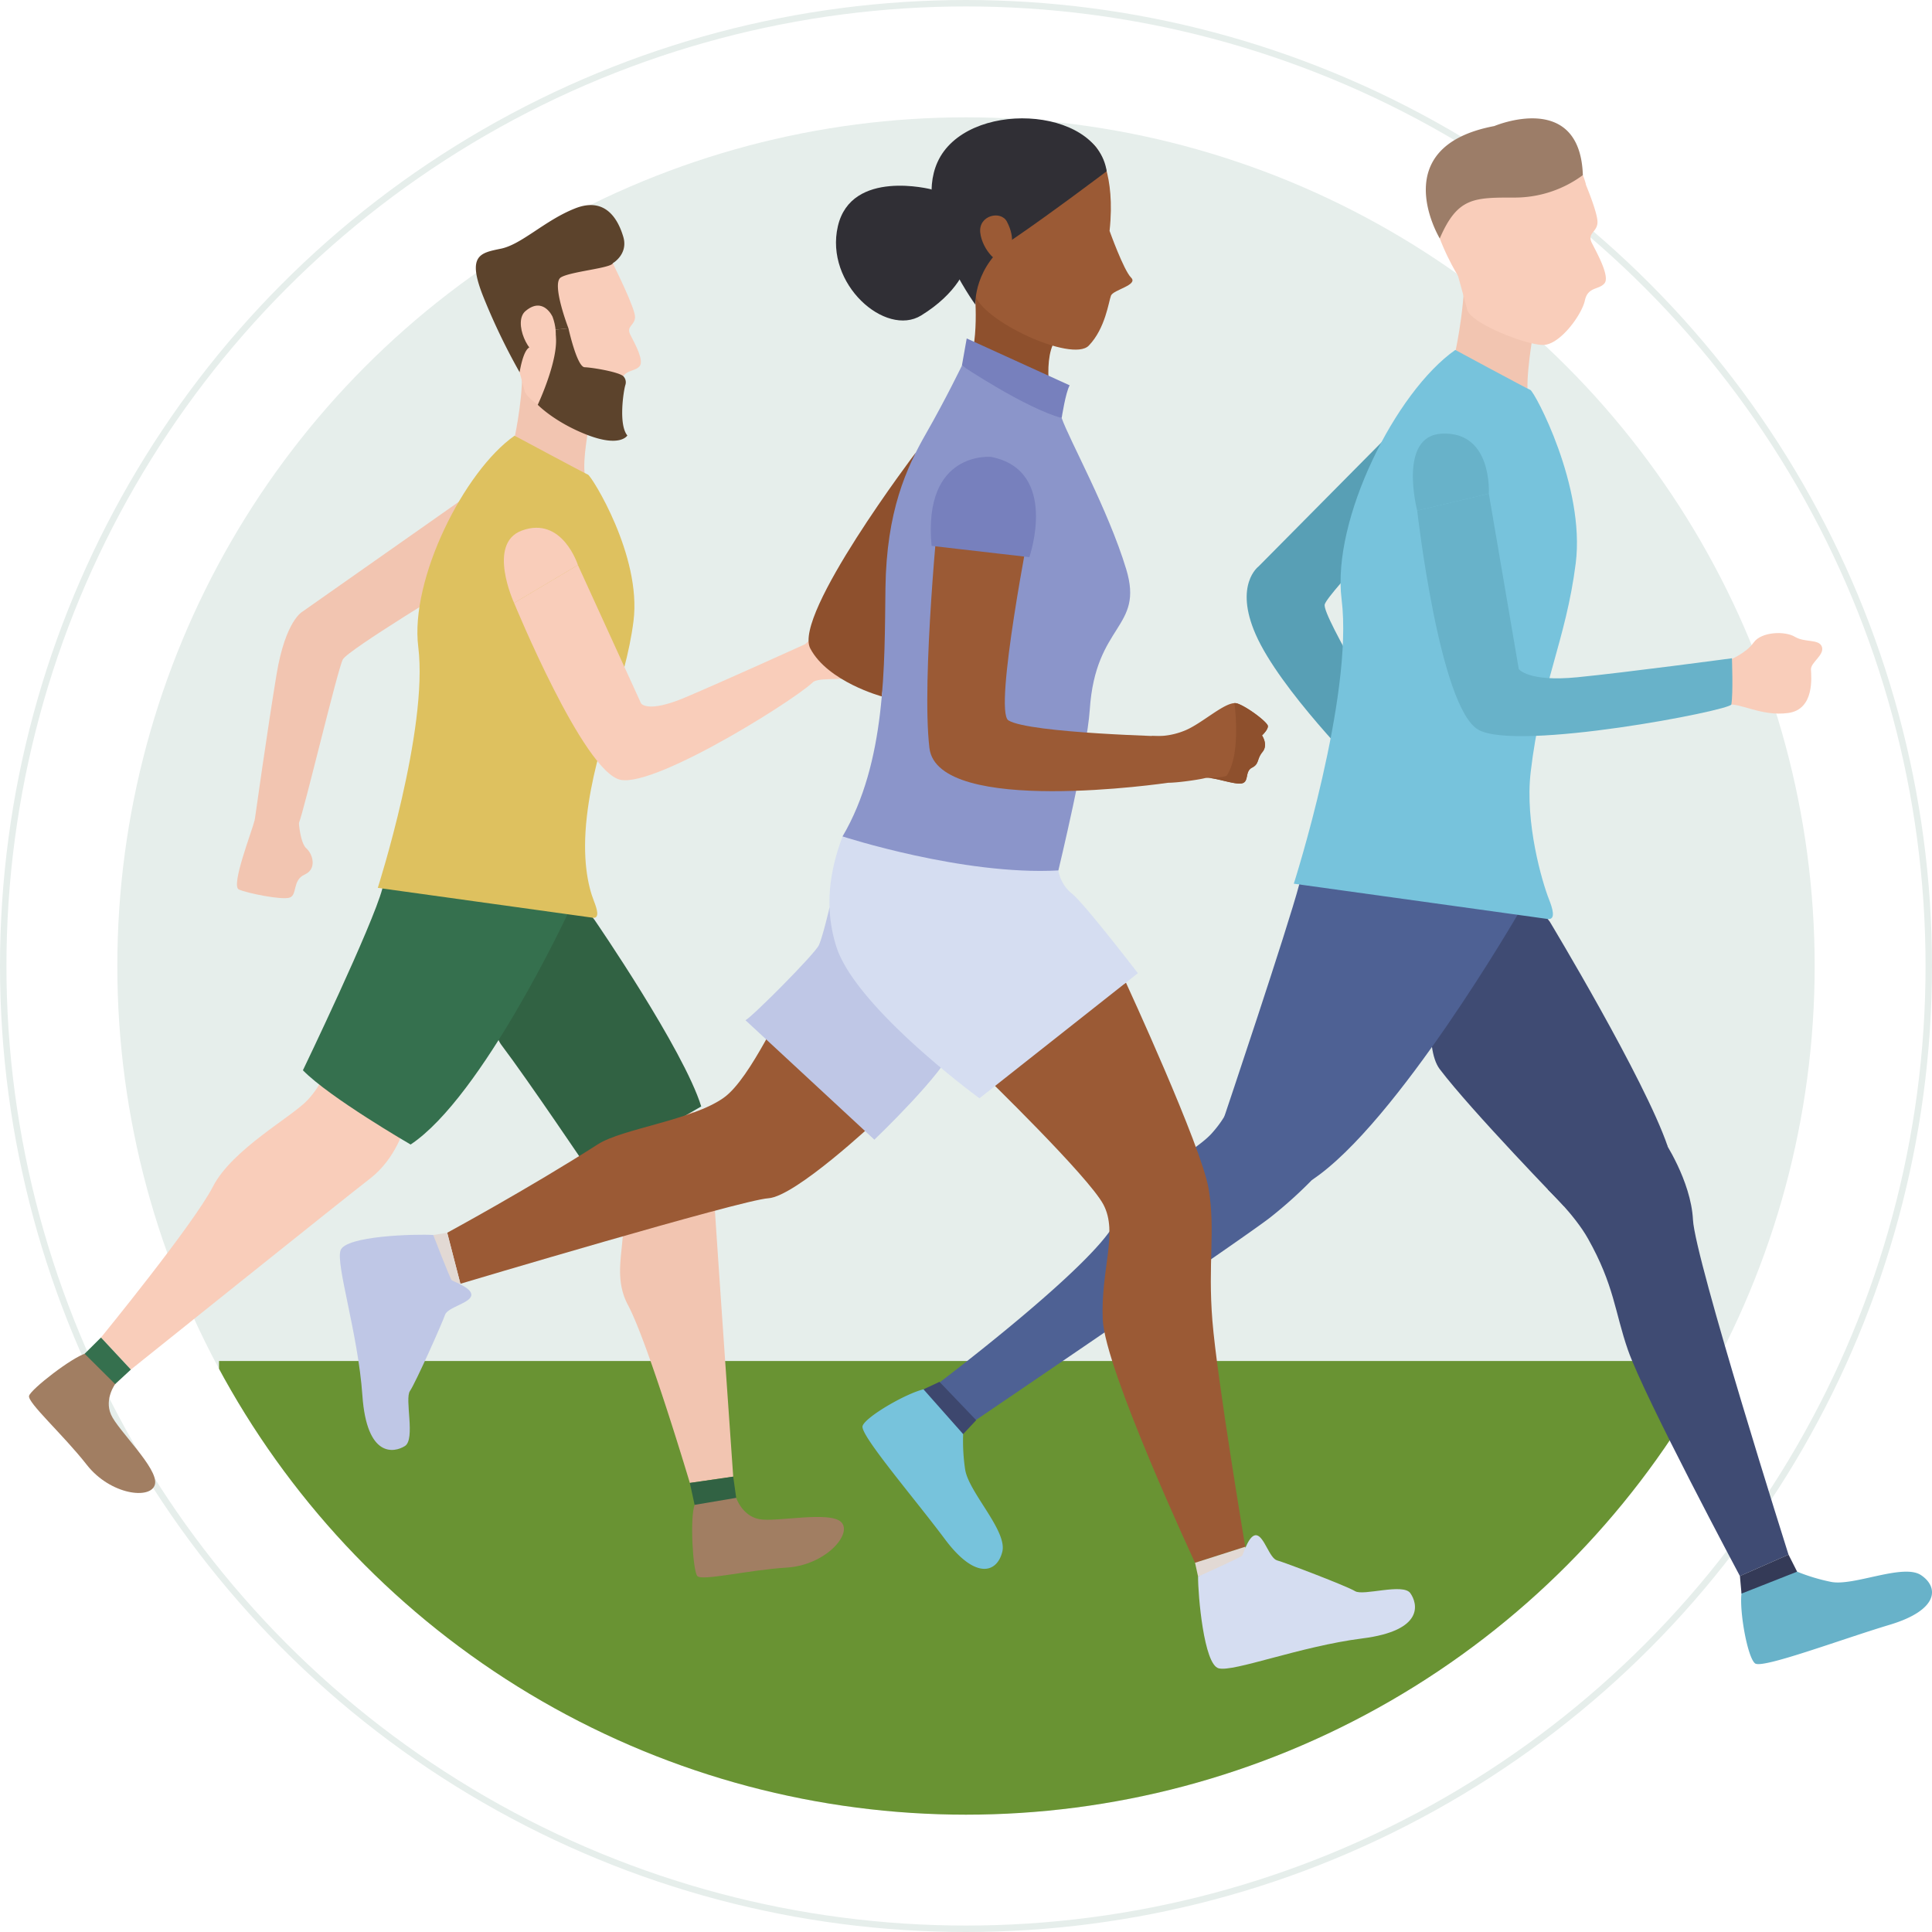 <svg xmlns="http://www.w3.org/2000/svg" xmlns:xlink="http://www.w3.org/1999/xlink" width="600" height="600" viewBox="0 0 600 600">
  <defs>
    <clipPath id="clip-path">
      <circle id="Ellipse_2626" data-name="Ellipse 2626" cx="263.563" cy="263.563" r="263.563" transform="translate(0 0)" fill="#e6eeeb"/>
    </clipPath>
  </defs>
  <g id="Group_16583" data-name="Group 16583" transform="translate(-7036 -4757)">
    <circle id="Ellipse_2624" data-name="Ellipse 2624" cx="263.563" cy="263.563" r="263.563" transform="translate(7072.437 4793.437)" fill="#e6eeeb"/>
    <g id="Ellipse_2625" data-name="Ellipse 2625" transform="translate(7036 4757)" fill="none" stroke="#e6eeeb" stroke-width="2">
      <circle cx="300" cy="300" r="300" stroke="none"/>
      <circle cx="300" cy="300" r="299" fill="none"/>
    </g>
    <g id="Mask_Group_103" data-name="Mask Group 103" transform="translate(7072.437 4793.437)" clip-path="url(#clip-path)">
      <rect id="Rectangle_11727" data-name="Rectangle 11727" width="471.255" height="157.895" transform="translate(31.579 386.235)" fill="#699333"/>
    </g>
    <g id="Group_16580" data-name="Group 16580" transform="translate(7045.007 4820.685)">
      <path id="Path_32374" data-name="Path 32374" d="M91.845,75.638s3.659-2.973,4.747-6.325,6.952-5.41,9.916-4.679,6.215-1.421,7.557.388-1.591,4.8-.975,6.548,4.123,9.733-2.322,12.732-12.692,1.114-16,2.671-2.923-11.334-2.923-11.334" transform="translate(148.885 61.01)" fill="#f9cdba"/>
      <g id="Group_10831" data-name="Group 10831" transform="translate(0 0)">
        <path id="Path_32362" data-name="Path 32362" d="M26.873,161.974s-3.536,4.634-1.436,9.573,14.826,16.768,13.688,21.683-13.846,3.35-21.175-6.018S-.577,167.838.023,165.772s13.445-12.068,17.728-13.2,9.122,9.4,9.122,9.4" transform="translate(0 204.02)" fill="#a17e62"/>
        <path id="Path_32363" data-name="Path 32363" d="M92.244,169.936s1.811,5.539,7.07,6.608,22.221-2.708,25.626,1.02-5.091,13.3-16.965,14.032-26.459,4.278-27.822,2.611-2.322-17.914-.826-22.087,12.918-2.184,12.918-2.184" transform="translate(127.382 231.543)" fill="#a17e62"/>
        <path id="Path_32364" data-name="Path 32364" d="M80.622,55.485s-2.165,10.991-1.321,15.5S57.57,58.916,57.57,58.916s3.167-14.962,1.921-22.926,21.13,19.494,21.13,19.494" transform="translate(93.337 12.798)" fill="#f2c5b1"/>
        <path id="Path_32365" data-name="Path 32365" d="M98.85,123.916a40.717,40.717,0,0,1,5.935,18.47c.516,10.325,6.446,94.814,6.446,94.814l-13.471,1.955s-13-43.584-19.188-55.191,1.814-22.207-3.36-34.69c-2.742-6.608-8.923-13.914-8.923-13.914Z" transform="translate(107.471 157.699)" fill="#f2c5b1"/>
        <path id="Path_32366" data-name="Path 32366" d="M102.818,136.659s-2.558,9.848-10.75,16.158-74.264,59.3-74.264,59.3L8.528,202.16S37.276,167,43.291,155.3s24.7-21.717,29.516-27.007,5.46-9.413,5.46-9.413Z" transform="translate(13.826 149.533)" fill="#f9cdba"/>
        <path id="Path_32367" data-name="Path 32367" d="M86.376,106.648s27.675,40.255,33.112,57.9L84.714,184.6s-19.025-28.244-27.293-39.165,6.134-69.55,28.955-38.784" transform="translate(89.276 115.383)" fill="#316243"/>
        <path id="Path_32368" data-name="Path 32368" d="M114.886,107.152S88.254,164.375,65.9,179.224c0,0-25.049-14.488-33.448-23.054,0,0,21.67-45.034,24.679-56.444s57.755,7.426,57.755,7.426" transform="translate(52.613 112.533)" fill="#35704e"/>
        <path id="Path_32369" data-name="Path 32369" d="M101.341,48.627,41.528,90.651s-5.237,2.737-8.011,19.458-6.771,45.175-6.771,45.175,12.129,4.752,13.7,1.033S52.488,108.455,54.1,105.472,90.447,81.514,90.447,81.514s16.506-28.331,10.894-32.887" transform="translate(43.364 35.635)" fill="#f2c5b1"/>
        <path id="Path_32370" data-name="Path 32370" d="M83.8,43.807S105.5,55.443,106.609,55.9s16.695,25.2,14.131,45.461-11.814,37.686-14.475,60.575c-1.549,13.332.351,21.749,2.207,26.454.839,2.131,1.927,5.413-.349,5.119l-66.8-9.282S57.09,134.991,53.892,109.4c-2.619-20.97,14.192-54.58,29.909-65.6" transform="translate(66.996 27.82)" fill="#dec15f"/>
        <path id="Path_32371" data-name="Path 32371" d="M77.291,59.131l19.594,42.926s1.824,3.237,13.853-1.861,37.136-16.49,37.136-16.49,4.574,7.735,3.064,11.028S102,128.257,90.5,125.822,57.471,70.9,57.471,70.9Z" transform="translate(93.176 52.665)" fill="#f9cdba"/>
        <path id="Path_32372" data-name="Path 32372" d="M91.764,167.132l.928,6.582L79.775,175.9l-1.481-6.81Z" transform="translate(126.936 227.765)" fill="#316243"/>
        <path id="Path_32373" data-name="Path 32373" d="M20.946,160.605l-4.878,4.511L6.591,155.7l5.077-5.049Z" transform="translate(10.686 201.042)" fill="#35704e"/>
        <path id="Path_32375" data-name="Path 32375" d="M43.874,91.2s.419,6.171,2.362,7.885,3.324,6.346-.556,8.076-2.246,6.3-4.642,7.151S27.8,112.954,25.229,111.8s4.039-17.943,4.938-21.633c.883-3.615,13.707,1.033,13.707,1.033" transform="translate(39.943 100.752)" fill="#f2c5b1"/>
        <path id="Path_32376" data-name="Path 32376" d="M91.731,28.311s6.343,12.734,6.312,15.431S95.175,46.51,96.6,49.3s4.341,8.011,2.852,9.756-4.936.988-5.727,4.682S88.68,78.715,84.247,78.8s-19.513-8.422-20.459-12-6.338-23.542-8.1-27.369S86.4,16.216,89.065,22.261Z" transform="translate(90.165 -8.991)" fill="#f9cdba"/>
        <path id="Path_32377" data-name="Path 32377" d="M95.5,34.514s4.828-2.781,3.229-8.178-5.513-12.519-14.9-8.842S67.239,28.669,60.775,30.016s-10.787,1.9-5.392,15.235A197.222,197.222,0,0,0,66.534,68.41s1.245-8.21,3.68-7.817,6.524-7.35,6.524-7.35l.611,1.961,4.354-.433s-5.389-13.977-2.351-15.83S94.993,36.095,95.5,34.514" transform="translate(85.83 -16.482)" fill="#5c432c"/>
        <path id="Path_32378" data-name="Path 32378" d="M69.816,31.088s2.645,12,5.028,12.079,10.5,1.429,11.995,2.776a2.682,2.682,0,0,1,.634,2.784c-.537,1.761-2.184,12.234.632,15.631,0,0-2.126,3.772-12.328-.134s-15.5-9.4-15.5-9.4,7.7-16.323,5.19-23.3Z" transform="translate(97.717 7.199)" fill="#5c432c"/>
        <path id="Path_32379" data-name="Path 32379" d="M68.135,31.874s-2.865-6.446-8.393-1.8c-4.021,3.381,1.017,14.252,5.119,13.937s5.384-6.482,3.274-12.139" transform="translate(94.466 2.827)" fill="#f9cdba"/>
        <path id="Path_32380" data-name="Path 32380" d="M59.435,78.071S50.908,59.635,61.805,55.6c12.619-4.674,17.45,10.7,17.45,10.7Z" transform="translate(91.214 45.5)" fill="#f9cdba"/>
      </g>
    </g>
    <g id="Group_16581" data-name="Group 16581" transform="translate(7303.85 4793.757)">
      <path id="Path_32381" data-name="Path 32381" d="M266.559,33.263,215.1,85.209s-7.707,5.651-.912,21.13c7.536,17.175,33.123,42.777,33.123,42.777s9.421-2.349,10.22-6.745-22.92-41.749-21.9-45.361,30.058-33.558,30.058-33.558,8.034-26.632.87-30.189" transform="translate(-92.073 53.928)" fill="#589fb5"/>
      <path id="Path_32382" data-name="Path 32382" d="M260.18,40.24s-2.511,14.21-1.513,19.534S236.153,45.3,236.153,45.3s3.738-17.667,2.27-27.067,21.757,22,21.757,22" transform="translate(-51.923 26.721)" fill="#f2c5b1"/>
      <path id="Path_32383" data-name="Path 32383" d="M282.927,120.98s8.611,12.729,9.224,24.923,29.673,104.01,29.673,104.01l-15.091,6.645s-29.654-55.527-34.769-70.187c-4.1-11.754-4.22-20.066-12.443-34.653-4.144-7.363-12.459-15.235-12.459-15.235Z" transform="translate(-34.235 196.142)" fill="#3f4b73"/>
      <path id="Path_32384" data-name="Path 32384" d="M294.816,137.049a136.3,136.3,0,0,1-17.356,16.281c-9.672,7.447-91.928,63.249-91.928,63.249l-10.511-12.22s47.351-35.752,54.452-49.558,24.228-21.382,29.919-27.626,6.443-11.114,6.443-11.114Z" transform="translate(-151.035 188.165)" fill="#4e6194"/>
      <path id="Path_32385" data-name="Path 32385" d="M270.162,101.619s29.51,48.952,36.617,69.778l-32.223,18.58s-28.813-29.676-38.577-42.57,7.243-82.1,34.184-45.789" transform="translate(-56.718 147.853)" fill="#3f4b73"/>
      <path id="Path_32386" data-name="Path 32386" d="M300.163,102.217s-37.836,65.461-64.224,82.987c0,0-17.282-9.636-27.188-19.746,0,0,19.686-58.538,23.232-72.007s68.18,8.766,68.18,8.766" transform="translate(-96.349 144.487)" fill="#4e6194"/>
      <path id="Path_32387" data-name="Path 32387" d="M267.123,27.438s22,11.88,23.308,12.42S307.554,69.8,304.521,93.72s-10.847,37.825-13.987,64.84c-1.827,15.738,3.518,34.008,5.709,39.558,1,2.516,2.273,6.391-.406,6.042L216.973,193.2s18.614-58.119,14.842-88.327c-3.1-24.75,16.75-64.431,35.309-77.438" transform="translate(-83.019 44.484)" fill="#77c3dc"/>
      <path id="Path_32388" data-name="Path 32388" d="M287.353,172.183a59.44,59.44,0,0,0,10.412,3.148c7.028,1.515,22.485-5.822,28.082-2.063s5.512,10.823-9.749,15.41S276.6,202.4,274.3,200.674s-4.883-15.838-4.228-21.675,17.277-6.815,17.277-6.815" transform="translate(2.908 279.156)" fill="#68b2c9"/>
      <path id="Path_32389" data-name="Path 32389" d="M284.918,170.166l2.674,5.287-17.277,6.813-.488-5.455Z" transform="translate(2.672 275.886)" fill="#343a57"/>
      <path id="Path_32390" data-name="Path 32390" d="M197.136,164.534a59.952,59.952,0,0,0,.6,10.86c.988,7.122,13.177,19.13,11.562,25.675s-8.286,8.884-17.817-3.885-26.423-32.4-25.584-35.157,13.209-10.008,18.918-11.392,12.317,13.9,12.317,13.9" transform="translate(-165.871 244.079)" fill="#77c3dc"/>
      <path id="Path_32391" data-name="Path 32391" d="M189.469,161.6l-4.053,4.322-12.317-13.9,4.962-2.33Z" transform="translate(-154.152 242.693)" fill="#3d476e"/>
      <path id="Path_32392" data-name="Path 32392" d="M270.063,69.383s5.174-2.06,7.573-5.46,9.738-3.649,12.823-1.782,7.5.585,8.38,3.1-3.486,4.852-3.4,7.038,1.216,12.417-7.1,13.526-14.695-3.208-18.97-2.613.692-13.806.692-13.806" transform="translate(-0.882 98.871)" fill="#f9cdba"/>
      <path id="Path_32393" data-name="Path 32393" d="M279.772,11s4.2,9.783,4.163,12.97-3.387,3.269-1.7,6.564,5.61,10.4,3.853,12.456-5.146.975-6.081,5.332S272.349,62.009,267.114,62.1s-22.5-6.69-23.62-10.912-7.478-27.793-9.565-32.31,34-16.873,40.811-13.062A12.144,12.144,0,0,1,279.772,11" transform="translate(-55.67 8.267)" fill="#f9cdba"/>
      <path id="Path_32394" data-name="Path 32394" d="M232.428,61.275s-6.092-23.188,7.6-23.9c15.864-.828,14.635,18.614,14.635,18.614Z" transform="translate(-60.151 60.551)" fill="#68b2c9"/>
      <path id="Path_32395" data-name="Path 32395" d="M281.571,18.024s-3.84-21.688-33.463-15.172-6.275,43.387-6.275,43.387Z" transform="translate(-56.884 2.644)" fill="#f9cdba"/>
      <path id="Path_32396" data-name="Path 32396" d="M248.623,14.819s-3.382-7.607-9.906-2.123c-4.747,3.992,1.2,16.821,6.045,16.451s6.354-7.649,3.861-14.328" transform="translate(-50.589 17.362)" fill="#f9cdba"/>
      <path id="Path_32397" data-name="Path 32397" d="M281.384,17.625a35.61,35.61,0,0,1-21.1,6.975c-12.663,0-17.809-.163-23.345,12.695,0,0-17.2-28.467,16.962-34.91,0,0,26.582-11.285,27.479,15.24" transform="translate(-57.659 0)" fill="#9c7d68"/>
      <path id="Path_32398" data-name="Path 32398" d="M253.832,44.459l9.3,54.47s2.831,4.079,18.181,2.564,48.019-5.9,48.019-5.9.417,10.847-.181,14.341c-.32,1.882-66.434,14.666-78.534,7.874s-19.023-68.067-19.023-68.067Z" transform="translate(-59.316 72.08)" fill="#68b2c9"/>
    </g>
    <g id="Group_16582" data-name="Group 16582" transform="translate(7141.544 4793.757)">
      <path id="Path_32399" data-name="Path 32399" d="M245.861,144.026S220.9,167.507,212.4,168.052s-95.63,26.546-95.63,26.546l-4.1-15.84s25.146-13.625,46.827-27.489c7.591-4.855,29.264-7.434,39.089-14.464,8.559-6.126,18.472-29.8,20.428-30.286s26.847,37.508,26.847,37.508" transform="translate(-79.331 167.323)" fill="#9b5a35"/>
      <path id="Path_32400" data-name="Path 32400" d="M220.507,104.442s23.479,50.882,25.67,63.983-.275,22.981,1.18,41.036,10.2,70.18,10.2,70.18l-15.586,4.975S213.965,224.6,213.3,209.06s4.86-26.97.189-35.728-37.317-40.41-37.317-40.41Z" transform="translate(23.621 163.964)" fill="#9b5a35"/>
      <path id="Path_32401" data-name="Path 32401" d="M174.116,95.532s-2.076,8.941-3.282,11.667-20.755,22.333-22.824,23.363l40.022,37.1s22.189-21.172,24.5-28.845-38.418-43.283-38.418-43.283" transform="translate(-22.035 149.519)" fill="#bfc7e6"/>
      <path id="Path_32402" data-name="Path 32402" d="M229.046,99.336a11.751,11.751,0,0,0,4.173,7.167c3.6,2.716,20.527,24.753,20.527,24.753l-49.2,38.845s-38.522-28.129-44.494-47.228c-3.971-12.7-1.706-24.252,1.976-34.092s67.021,10.556,67.021,10.556" transform="translate(-5.909 134.224)" fill="#d5ddf1"/>
      <path id="Path_32403" data-name="Path 32403" d="M188.749,41.661s-38.21,50.426-32.729,60.8,22.2,14.878,22.2,14.878Z" transform="translate(-9.922 62.179)" fill="#8e502d"/>
      <path id="Path_32404" data-name="Path 32404" d="M177.109,22.238s1.809,18.58-2.718,24.512,27.133,14.241,27.133,14.241-3.772-15.969.6-22.719c3.607-5.573-25.012-16.034-25.012-16.034" transform="translate(20.016 30.689)" fill="#8e502d"/>
      <path id="Path_32405" data-name="Path 32405" d="M219.991,9.949s5.61,7.345,3.67,25.188c0,0,4.375,12.223,6.692,14.522s-5.539,3.754-6.252,5.573-1.722,10.184-6.9,15.536S183.652,63,181.741,54.619,156.236,7.768,186.1,4.049s33.888,5.9,33.888,5.9" transform="translate(15.382 -0.187)" fill="#9b5a35"/>
      <path id="Path_32406" data-name="Path 32406" d="M196.574,31.344s-4.994,10.344-11.1,21.02-12.328,24.113-12.64,48.108.262,53.933-13.321,77.079c0,0,37.419,12.189,67.023,10.559,0,0,8.9-36.989,9.749-49.88,1.767-26.942,16.923-25.209,11.313-43.7S229.9,54.34,227.56,47.609Z" transform="translate(-3.393 45.452)" fill="#8b95ca"/>
      <path id="Path_32407" data-name="Path 32407" d="M201.809,52.5S190,112.182,194.755,115.049c6.64,4.013,50.73,5.028,50.73,5.028l-1.172,14.341s-71.558,10.569-74.1-10.792,3.012-75.954,3.012-75.954Z" transform="translate(12.887 71.924)" fill="#9b5a35"/>
      <path id="Path_32408" data-name="Path 32408" d="M216.859,171.279l1.408,4.485-16.055,4.773-.938-4.283Z" transform="translate(64.318 272.326)" fill="#e2d9d4"/>
      <path id="Path_32409" data-name="Path 32409" d="M201.631,182.757s13.329-5.982,13.717-6.522,2.092-6.758,4.477-6.3,3.987,7.164,6.364,7.8,21.688,7.992,24.215,9.557,14.868-2.6,17.151.621,4.383,11.61-14.91,14.053-40.079,10.551-44.654,9.274-6.385-22.758-6.362-28.483" transform="translate(64.898 270.106)" fill="#d5ddf1"/>
      <path id="Path_32410" data-name="Path 32410" d="M119.451,149.914,114.9,151.07l-3.877-16.294,4.33-.7Z" transform="translate(-82.01 212.006)" fill="#e2d9d4"/>
      <path id="Path_32411" data-name="Path 32411" d="M128.962,134.391s5.232,13.639,5.748,14.058,6.634,2.464,6.045,4.821-7.374,3.583-8.142,5.921-9.18,21.211-10.889,23.647,1.772,14.988-1.57,17.093-11.835,3.73-13.2-15.675-8.307-40.6-6.781-45.1,23.078-5.109,28.792-4.768" transform="translate(-99.952 212.392)" fill="#bfc7e6"/>
      <path id="Path_32412" data-name="Path 32412" d="M224.446,18.47S207.29,31.445,195.171,39.686s-11.513,20.207-11.513,20.207S164.018,33.018,171.929,15.6c8.818-19.4,49.429-17.568,52.517,2.865" transform="translate(13.698 -2.047)" fill="#302f35"/>
      <path id="Path_32413" data-name="Path 32413" d="M188.417,11.177s-24.936-6.511-29.1,11.434,14.808,34.52,25.864,27.715,14.726-14.978,14.163-17.953-10.928-21.2-10.928-21.2" transform="translate(-4.652 10.889)" fill="#302f35"/>
      <path id="Path_32414" data-name="Path 32414" d="M204.635,52.831s1.224-7.995,2.488-10.15L175.146,28.123l-1.5,8.443s19.468,13.075,30.986,16.265" transform="translate(19.532 40.23)" fill="#7780bd"/>
      <path id="Path_32415" data-name="Path 32415" d="M170.212,69.807l30.36,3.5s9.379-26.886-11.856-31.133c0,0-21.28-2.052-18.5,27.631" transform="translate(13.555 62.964)" fill="#7780bd"/>
      <path id="Path_32416" data-name="Path 32416" d="M184.133,15.474c-1.882-3.589-8.873-1.984-8.288,3.392s5.924,10.925,7.861,8.412,3.193-6.532.427-11.8" transform="translate(23.035 16.605)" fill="#9b5a35"/>
      <path id="Path_32417" data-name="Path 32417" d="M230.354,81.361s2.011,2.868.152,5.14-.917,3.686-3.261,4.878-.773,4.482-3.261,4.894c-2.191.356-7.62-1.638-10.414-1.725a4.218,4.218,0,0,0-.488.008,2.629,2.629,0,0,0-.474.071c-2.254.566-10.726,1.767-12.711,1.353s-3.741-14.448-3.741-14.448a22.95,22.95,0,0,0,10.291-1.709c5.077-2.084,11.657-8.231,15.251-8.485a2.482,2.482,0,0,1,1.025.113c3.159,1.093,9.371,5.819,9.455,6.986s-1.824,2.925-1.824,2.925" transform="translate(56.023 110.276)" fill="#9b5a35"/>
      <path id="Path_32418" data-name="Path 32418" d="M219.584,81.361s2.011,2.868.152,5.14-.917,3.686-3.261,4.878-.773,4.482-3.261,4.894c-2.191.356-7.62-1.638-10.414-1.725,1.423-.031,5.471-.173,5.887-.8,4.433-6.689,2.4-21.867,2.4-21.867l-.155-.54a2.482,2.482,0,0,1,1.025.113c3.159,1.093,9.371,5.819,9.455,6.986s-1.824,2.925-1.824,2.925" transform="translate(66.794 110.276)" fill="#8e502d"/>
    </g>
  </g>
</svg>
